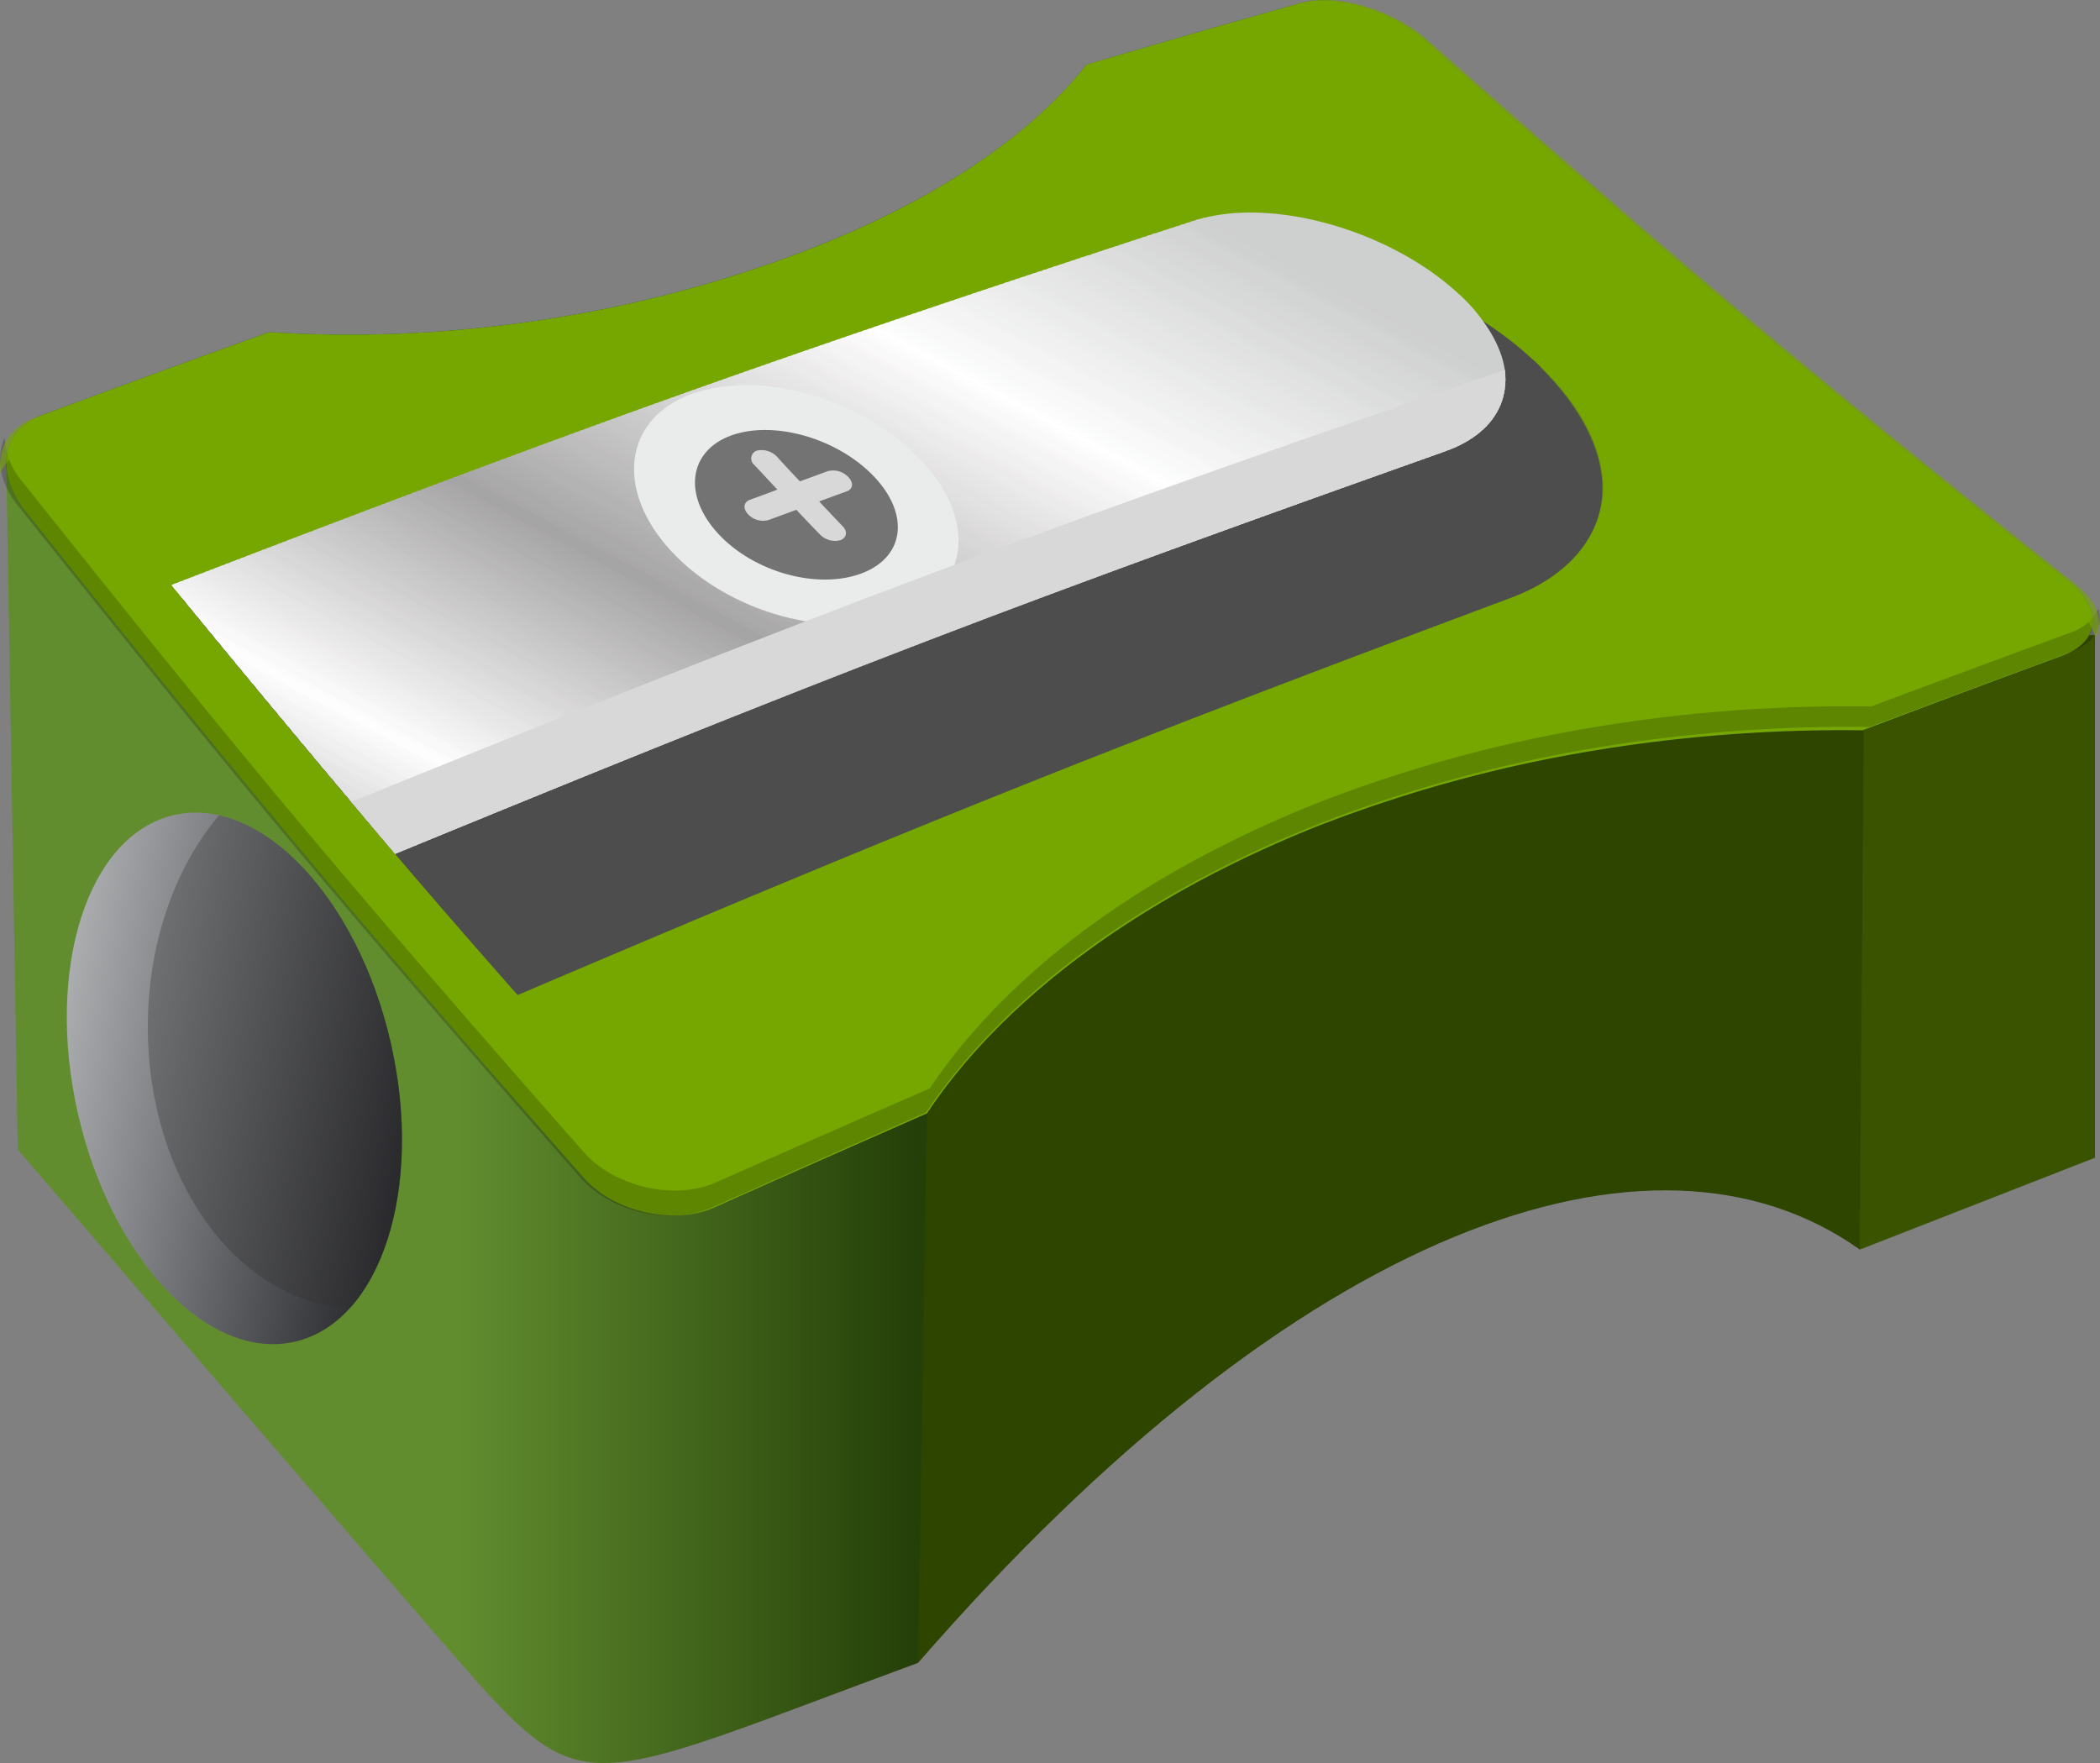 <svg xmlns="http://www.w3.org/2000/svg" xmlns:xlink="http://www.w3.org/1999/xlink" width="531.03" height="445.87" viewBox="0 0 531.03 445.87">
  <rect x="0" y="0" width="531.03" height="445.87" fill="#808080" stroke="none"/>
  <defs>
    <style>
      .cls-1 {
        fill: #3a5300;
      }

      .cls-1, .cls-10, .cls-100, .cls-101, .cls-102, .cls-103, .cls-104, .cls-105, .cls-106, .cls-107, .cls-108, .cls-109, .cls-11, .cls-110, .cls-111, .cls-112, .cls-113, .cls-114, .cls-115, .cls-116, .cls-117, .cls-118, .cls-119, .cls-12, .cls-120, .cls-121, .cls-122, .cls-123, .cls-124, .cls-125, .cls-126, .cls-127, .cls-128, .cls-129, .cls-13, .cls-130, .cls-131, .cls-132, .cls-133, .cls-134, .cls-136, .cls-14, .cls-15, .cls-16, .cls-17, .cls-18, .cls-19, .cls-2, .cls-20, .cls-21, .cls-22, .cls-23, .cls-24, .cls-25, .cls-26, .cls-27, .cls-28, .cls-29, .cls-3, .cls-30, .cls-31, .cls-32, .cls-33, .cls-34, .cls-35, .cls-36, .cls-37, .cls-38, .cls-39, .cls-4, .cls-40, .cls-41, .cls-42, .cls-43, .cls-44, .cls-45, .cls-46, .cls-47, .cls-48, .cls-49, .cls-5, .cls-50, .cls-51, .cls-52, .cls-53, .cls-54, .cls-55, .cls-56, .cls-57, .cls-58, .cls-59, .cls-6, .cls-60, .cls-61, .cls-62, .cls-63, .cls-64, .cls-65, .cls-66, .cls-67, .cls-68, .cls-69, .cls-7, .cls-70, .cls-71, .cls-72, .cls-73, .cls-74, .cls-75, .cls-76, .cls-77, .cls-78, .cls-79, .cls-8, .cls-80, .cls-81, .cls-82, .cls-83, .cls-84, .cls-85, .cls-86, .cls-87, .cls-88, .cls-89, .cls-9, .cls-90, .cls-91, .cls-92, .cls-93, .cls-94, .cls-95, .cls-96, .cls-97, .cls-98, .cls-99 {
        fill-rule: evenodd;
      }

      .cls-2 {
        fill: #2e4500;
      }

      .cls-3 {
        fill: url(#GradientFill_1);
      }

      .cls-4 {
        fill: #33424f;
      }

      .cls-5, .cls-7 {
        fill: #75a700;
      }

      .cls-6 {
        opacity: 0.2;
      }

      .cls-7 {
        opacity: 0.6;
      }

      .cls-8 {
        fill: #4d4d4d;
      }

      .cls-9 {
        fill: #cecfcf;
      }

      .cls-10 {
        fill: #cfcfcf;
      }

      .cls-11 {
        fill: #cfd0d0;
      }

      .cls-12 {
        fill: #d0d2d2;
      }

      .cls-13 {
        fill: #d2d3d3;
      }

      .cls-14 {
        fill: #d3d4d4;
      }

      .cls-15 {
        fill: #d4d4d4;
      }

      .cls-16 {
        fill: #d4d5d5;
      }

      .cls-17 {
        fill: #d5d7d7;
      }

      .cls-18 {
        fill: #d7d7d7;
      }

      .cls-19 {
        fill: #d7d8d8;
      }

      .cls-20 {
        fill: #d8d8d8;
      }

      .cls-21 {
        fill: #d8d9d9;
      }

      .cls-22 {
        fill: #d9dada;
      }

      .cls-23 {
        fill: #dadada;
      }

      .cls-24 {
        fill: #dadcdc;
      }

      .cls-25 {
        fill: #dcdddd;
      }

      .cls-26 {
        fill: #ddd;
      }

      .cls-27 {
        fill: #dddede;
      }

      .cls-28 {
        fill: #dee0e0;
      }

      .cls-29 {
        fill: #e0e1e1;
      }

      .cls-30 {
        fill: #e1e1e1;
      }

      .cls-31 {
        fill: #e2e2e2;
      }

      .cls-32 {
        fill: #e2e3e3;
      }

      .cls-33 {
        fill: #e3e5e5;
      }

      .cls-34 {
        fill: #e5e5e5;
      }

      .cls-35 {
        fill: #e6e6e6;
      }

      .cls-36 {
        fill: #e6e7e7;
      }

      .cls-37 {
        fill: #e7e7e7;
      }

      .cls-38 {
        fill: #e8e8e8;
      }

      .cls-39 {
        fill: #e8eaea;
      }

      .cls-40 {
        fill: #eaebeb;
      }

      .cls-41 {
        fill: #ebebeb;
      }

      .cls-42 {
        fill: #ececec;
      }

      .cls-43 {
        fill: #eceeee;
      }

      .cls-44 {
        fill: #eee;
      }

      .cls-45 {
        fill: #efefef;
      }

      .cls-46 {
        fill: #f0f0f0;
      }

      .cls-47 {
        fill: #f0f1f1;
      }

      .cls-48 {
        fill: #f1f1f1;
      }

      .cls-49 {
        fill: #f3f3f3;
      }

      .cls-50 {
        fill: #f4f4f4;
      }

      .cls-51 {
        fill: #f5f5f5;
      }

      .cls-52 {
        fill: #f6f6f6;
      }

      .cls-53 {
        fill: #f8f8f8;
      }

      .cls-54 {
        fill: #f9f9f9;
      }

      .cls-55 {
        fill: #fafafa;
      }

      .cls-56 {
        fill: #fafcfc;
      }

      .cls-57 {
        fill: #fcfcfc;
      }

      .cls-58 {
        fill: #fdfdfd;
      }

      .cls-59 {
        fill: #fff;
      }

      .cls-60 {
        fill: #f8f6f6;
      }

      .cls-61 {
        fill: #efeeee;
      }

      .cls-62 {
        fill: #eeecec;
      }

      .cls-63 {
        fill: #eaeaea;
      }

      .cls-64 {
        fill: #e6e5e5;
      }

      .cls-65 {
        fill: #e5e3e3;
      }

      .cls-66 {
        fill: #e3e2e2;
      }

      .cls-67 {
        fill: #e0e0e0;
      }

      .cls-68 {
        fill: #dedede;
      }

      .cls-69 {
        fill: #dddcdc;
      }

      .cls-70 {
        fill: #dcdada;
      }

      .cls-71 {
        fill: #dad9d9;
      }

      .cls-72 {
        fill: #d5d5d5;
      }

      .cls-73 {
        fill: #d4d3d3;
      }

      .cls-74 {
        fill: #d3d2d2;
      }

      .cls-75 {
        fill: #d2d0d0;
      }

      .cls-76 {
        fill: #d0cfcf;
      }

      .cls-77 {
        fill: #cecece;
      }

      .cls-78 {
        fill: #ccc;
      }

      .cls-79 {
        fill: #cbcbcb;
      }

      .cls-80 {
        fill: #cbcaca;
      }

      .cls-81 {
        fill: #cac9c9;
      }

      .cls-82 {
        fill: #c9c7c7;
      }

      .cls-83 {
        fill: #c7c6c6;
      }

      .cls-84 {
        fill: #c6c6c6;
      }

      .cls-85 {
        fill: #c5c5c5;
      }

      .cls-86 {
        fill: #c3c3c3;
      }

      .cls-87 {
        fill: #c2c2c2;
      }

      .cls-88 {
        fill: #c1c1c1;
      }

      .cls-89 {
        fill: #c1c0c0;
      }

      .cls-90 {
        fill: #c0bebe;
      }

      .cls-91 {
        fill: #bebdbd;
      }

      .cls-92 {
        fill: #bdbdbd;
      }

      .cls-93 {
        fill: #bdbcbc;
      }

      .cls-94 {
        fill: #bbb;
      }

      .cls-95 {
        fill: #b9b9b9;
      }

      .cls-96 {
        fill: #b8b8b8;
      }

      .cls-97 {
        fill: #b8b7b7;
      }

      .cls-98 {
        fill: #b7b5b5;
      }

      .cls-99 {
        fill: #b5b4b4;
      }

      .cls-100 {
        fill: #b4b3b3;
      }

      .cls-101 {
        fill: #b3b3b3;
      }

      .cls-102 {
        fill: #b3b2b2;
      }

      .cls-103 {
        fill: #b0b0b0;
      }

      .cls-104 {
        fill: #afafaf;
      }

      .cls-105 {
        fill: #afaeae;
      }

      .cls-106 {
        fill: #aeadad;
      }

      .cls-107 {
        fill: #adabab;
      }

      .cls-108 {
        fill: #abaaaa;
      }

      .cls-109 {
        fill: #aaa;
      }

      .cls-110 {
        fill: #aaa9a9;
      }

      .cls-111 {
        fill: #a9a7a7;
      }

      .cls-112 {
        fill: #a6a5a5;
      }

      .cls-113 {
        fill: #a5a5a5;
      }

      .cls-114 {
        fill: #b0afaf;
      }

      .cls-115 {
        fill: #b4b4b4;
      }

      .cls-116 {
        fill: #b9b8b8;
      }

      .cls-117 {
        fill: #bbb9b9;
      }

      .cls-118 {
        fill: #c3c2c2;
      }

      .cls-119 {
        fill: #c7c7c7;
      }

      .cls-120 {
        fill: #cecccc;
      }

      .cls-121 {
        fill: #d2d2d2;
      }

      .cls-122 {
        fill: #d7d5d5;
      }

      .cls-123 {
        fill: #dcdcdc;
      }

      .cls-124 {
        fill: #e1e0e0;
      }

      .cls-125 {
        fill: #ebeaea;
      }

      .cls-126 {
        fill: #f6f5f5;
      }

      .cls-127 {
        fill: #f1f0f0;
      }

      .cls-128 {
        fill: #ecebeb;
      }

      .cls-129 {
        fill: #e7e6e6;
      }

      .cls-130 {
        fill: #e3e3e3;
      }

      .cls-131 {
        fill: #e0dede;
      }

      .cls-132 {
        fill: #d5d4d4;
      }

      .cls-133 {
        fill: #d7d8d7;
      }

      .cls-134 {
        fill: #737373;
      }

      .cls-135 {
        fill: url(#GradientFill_2);
      }

      .cls-136 {
        fill: #333;
        opacity: 0.33;
      }
    </style>
    <linearGradient id="GradientFill_1" data-name="GradientFill 1" x1="115.92" y1="281.53" x2="232.13" y2="281.53" gradientUnits="userSpaceOnUse">
      <stop offset="0" stop-color="#618d2f"/>
      <stop offset="1" stop-color="#243f08"/>
    </linearGradient>
    <linearGradient id="GradientFill_2" data-name="GradientFill 2" x1="-0.99" y1="261.85" x2="130.07" y2="285.49" gradientTransform="translate(62.42 -6.35) rotate(12.91)" gradientUnits="userSpaceOnUse">
      <stop offset="0" stop-color="#c1c3c5"/>
      <stop offset="1" stop-color="#000005"/>
    </linearGradient>
  </defs>
  <title>точилкаРесурс 2</title>
  <g id="Слой_2" data-name="Слой 2">
    <g id="_1" data-name="1">
      <polygon class="cls-1" points="470.22 315.98 470.28 316.02 529.77 292.78 529.77 160.62 470.97 160.62 470.22 315.98"/>
      <path class="cls-2" d="M232.14,420.55C328.35,309.83,418,278.85,470.28,316l1-131.47-239.18.13Z"/>
      <path class="cls-3" d="M1.59,117.19l232.8,164.35-2.25,139c-80.5,29.59-83.77,35.56-110.88,5.46C111.49,415.18,4.5,290.71,4.5,290.71Z"/>
      <path class="cls-4" d="M68.09,84a321.05,321.05,0,0,0,61.78-2.08,319.41,319.41,0,0,0,61.19-14c39.11-13,67.88-31.31,83.67-51.56,18-5.3,36.05-10.5,54-15.54,9-2.53,23.19,1.76,31.83,9.5C387,33.76,413.68,57.16,440.7,79.87s54.5,44.83,82,66.78c9,7,8.57,15.64-1.23,19.18C504.69,172,487.8,178.31,471,184.69a384.83,384.83,0,0,0-69.9,5.46,347.32,347.32,0,0,0-69.51,19.41c-45.15,18.31-78.6,44.06-97.18,72-17.86,7.87-35.79,15.77-53.66,23.77-10.33,4.62-25.46,1.27-33.2-7.48-24.16-27.38-48.14-54.93-71.65-83s-46.77-57-69.77-85.9c-7.34-9.4-5.65-20.19,4.22-23.86C29.7,97.91,48.86,90.89,68.09,84Z"/>
      <path class="cls-5" d="M68.09,84a321.05,321.05,0,0,0,61.78-2.08,319.41,319.41,0,0,0,61.19-14c39.11-13,67.88-31.31,83.67-51.56,18-5.3,36.05-10.5,54-15.54,9-2.53,23.19,1.76,31.83,9.5C387,33.76,413.68,57.16,440.7,79.87s54.5,44.83,82,66.78c9,7,8.57,15.64-1.23,19.18C504.69,172,487.8,178.31,471,184.69a384.83,384.83,0,0,0-69.9,5.46,347.32,347.32,0,0,0-69.51,19.41c-45.15,18.31-78.6,44.06-97.18,72-17.86,7.87-35.79,15.77-53.66,23.77-10.33,4.62-25.46,1.27-33.2-7.48-24.16-27.38-48.14-54.93-71.65-83s-46.77-57-69.77-85.9c-7.34-9.4-5.65-20.19,4.22-23.86C29.7,97.91,48.86,90.89,68.09,84Z"/>
      <path class="cls-6" d="M523.85,159.88c-16.82,6.18-33.78,12.45-50.73,18.79a387.71,387.71,0,0,0-70.35,5.3,349.7,349.7,0,0,0-70,19.25c-22.61,9.07-42.3,19.92-58.59,32.06-16.51,12.3-29.62,25.88-39.1,40Q208.15,287,181.12,299c-10.39,4.68-25.66,1.2-33.45-7.57C123.37,263.82,99.2,236.1,75.5,207.8s-47-57.32-70.22-86.45a17.89,17.89,0,0,1-4.09-10.73c-2.14,4.91-1.49,11.05,3.12,17,23.26,29.13,46.44,58.08,70.22,86.48s47.88,56.08,72.17,83.65c7.79,8.84,22.87,12.29,33.45,7.57q27.19-12.14,54-24c9.48-14.14,22.66-27.81,39.24-40.15,16.36-12.17,36.12-23.18,58.79-32.32a348.94,348.94,0,0,1,70-19.51,388.32,388.32,0,0,1,70.55-5.5q25.53-9.61,50.86-18.92c6.11-2.24,8.32-6.47,7-11A11.6,11.6,0,0,1,523.85,159.88Z"/>
      <path class="cls-7" d="M329.17.73q-27.09,7.66-54.37,15.64c-16.11,20.29-45,38.92-84.32,52a326.08,326.08,0,0,1-61.65,14.24,317.34,317.34,0,0,1-62.3,2.08Q37.59,95,8.39,105.88c-6.24,2.34-8.9,7.64-8.32,13.75a12.54,12.54,0,0,1,7.08-6.5c19.49-7.32,39-14.47,58.27-21.49a322.48,322.48,0,0,0,62.36-2.34A325.38,325.38,0,0,0,189.7,74.83c39.5-13.2,68.6-31.89,84.64-52.44q27.38-8.15,54.5-15.9c9.22-2.57,23.52,1.69,32.22,9.53,26.76,23.7,53.54,47.21,80.74,70.1s54.76,45.16,82.5,67.24a15.85,15.85,0,0,1,5.65,7.9c1.95-4.16.58-9.17-5.33-13.72-27.74-22-55.39-44.35-82.56-67.17s-54-46.37-80.75-70C352.55,2.52,338.32-1.81,329.17.73Z"/>
      <path class="cls-8" d="M130.91,251.66c42.61-18.17,85-36,127-52.77,41.5-16.59,82.82-32.25,123.75-47.53,14.68-5.36,22.54-15,23.64-25.91.85-10.92-5.26-23.57-18.45-35.21a89.06,89.06,0,0,0-11.37-8.71c-26.31-17.72-62.82-25.91-87.5-18-39.5,13.1-79.46,26.57-119.59,41-40.61,14.6-81.52,30.24-122.84,46.2q21,25.7,42.29,51T130.91,251.66Z"/>
      <path class="cls-7" d="M405.1,125.51c-.84,11-9,20.55-23.58,25.91-40.92,15.28-82.19,30.91-123.68,47.5-42,16.8-84.32,34.56-126.93,52.74,1.3,1.5,2.53,3,3.83,4.49C177.55,237.88,220,220,262.06,203.09c41.51-16.67,83-32.48,123.88-47.82,14.75-5.4,22.61-15.09,23.71-26,.84-11-5.26-23.57-18.38-35.18-.84-.68-1.62-1.2-2.27-1.76C400.23,103.34,405.95,115.17,405.1,125.51Z"/>
      <g>
        <path class="cls-9" d="M380.69,96.24l-76.76-41c19-5.06,47.48,3.21,64.47,18.67a41.75,41.75,0,0,1,6.89,7.67C378.81,86.51,380.79,91.66,380.69,96.24Z"/>
        <path class="cls-10" d="M380.62,97.4,302.47,55.64c.72-.23,1.47-.43,2.22-.61l76,40.62A14.64,14.64,0,0,1,380.62,97.4Z"/>
        <path class="cls-11" d="M380.49,98.53,301.08,56.09l1.26-.41.85-.26,77.47,41.41c0,.21,0,.42-.05.63C380.59,97.82,380.54,98.18,380.49,98.53Z"/>
        <path class="cls-11" d="M380.29,99.63,299.68,56.54l2.09-.68L380.56,98A16.12,16.12,0,0,1,380.29,99.63Z"/>
        <path class="cls-12" d="M380,100.69,298.29,57l2.09-.68,80,42.77A16.07,16.07,0,0,1,380,100.69Z"/>
        <path class="cls-13" d="M379.7,101.71,296.89,57.45l2.09-.68,81.19,43.39Q380,101,379.7,101.71Z"/>
        <path class="cls-14" d="M379.31,102.7,295.5,57.91l2.09-.68,82.28,44Q379.63,102,379.31,102.7Z"/>
        <path class="cls-14" d="M378.85,103.66l-84.75-45.3,2.09-.68,83.32,44.53C379.32,102.7,379.1,103.18,378.85,103.66Z"/>
        <path class="cls-15" d="M378.34,104.58,292.71,58.82l2.09-.68,84.28,45Q378.75,103.9,378.34,104.58Z"/>
        <path class="cls-16" d="M377.76,105.48l-86.45-46.2,2.09-.68,85.19,45.53C378.35,104.58,378.07,105,377.76,105.48Z"/>
        <path class="cls-17" d="M377.13,106.34,289.93,59.73,292,59l86,46Q377.63,105.7,377.13,106.34Z"/>
        <path class="cls-18" d="M376.44,107.17l-87.91-47,2.08-.68,86.83,46.41Q377,106.55,376.44,107.17Z"/>
        <path class="cls-19" d="M375.69,108,287.14,60.64l2.09-.69,87.56,46.8C376.45,107.17,376.08,107.58,375.69,108Z"/>
        <path class="cls-20" d="M374.89,108.74,285.75,61.1l2.09-.68,88.24,47.16Q375.52,108.17,374.89,108.74Z"/>
        <path class="cls-21" d="M374,109.48,284.36,61.55l2.09-.69,88.85,47.49Q374.7,108.94,374,109.48Z"/>
        <path class="cls-22" d="M373.11,110.19,283,62l2.08-.68,89.41,47.79Q373.83,109.67,373.11,110.19Z"/>
        <path class="cls-23" d="M372.14,110.87l-90.56-48.4,2.09-.68,89.91,48.06Q372.89,110.37,372.14,110.87Z"/>
        <path class="cls-24" d="M371.11,111.52,280.19,62.92l2.09-.69,90.36,48.3C372.15,110.87,371.64,111.2,371.11,111.52Z"/>
        <path class="cls-25" d="M370,112.13,278.8,63.38l2.08-.69,90.75,48.5Q370.86,111.68,370,112.13Z"/>
        <path class="cls-26" d="M368.87,112.72,277.41,63.84l2.09-.69,91.07,48.68Q369.75,112.29,368.87,112.72Z"/>
        <path class="cls-26" d="M367.66,113.27,276,64.3l2.08-.69,91.34,48.82Q368.59,112.87,367.66,113.27Z"/>
        <path class="cls-27" d="M366.38,113.79l-91.75-49,2.08-.69L368.27,113Q367.36,113.42,366.38,113.79Z"/>
        <path class="cls-28" d="M365,114.28l-91.8-49.07,2.08-.69,91.7,49c-.63.25-1.27.5-1.94.73Z"/>
        <polygon class="cls-29" points="363.7 114.76 271.86 65.67 273.94 64.98 365.72 114.04 365.09 114.26 363.7 114.76"/>
        <polygon class="cls-30" points="362.35 115.24 270.47 66.13 272.55 65.44 364.37 114.52 362.35 115.24"/>
        <polygon class="cls-31" points="361 115.72 269.08 66.59 271.16 65.9 363.02 115 361 115.72"/>
        <polygon class="cls-31" points="359.65 116.19 267.69 67.05 269.77 66.36 361.68 115.48 359.65 116.19"/>
        <polygon class="cls-32" points="358.3 116.67 266.31 67.5 268.39 66.82 360.33 115.95 358.3 116.67"/>
        <polygon class="cls-33" points="356.95 117.15 264.92 67.96 267 67.27 358.98 116.44 356.95 117.15"/>
        <polygon class="cls-34" points="355.61 117.63 263.54 68.42 265.61 67.73 357.63 116.91 355.61 117.63"/>
        <polygon class="cls-35" points="354.26 118.11 262.15 68.88 264.23 68.19 356.28 117.39 354.26 118.11"/>
        <polygon class="cls-35" points="352.91 118.59 260.76 69.34 262.84 68.65 354.93 117.87 352.91 118.59"/>
        <polygon class="cls-36" points="351.56 119.07 259.38 69.8 261.46 69.11 353.58 118.35 351.56 119.07"/>
        <polygon class="cls-37" points="350.21 119.55 258 70.26 260.07 69.57 352.24 118.83 350.21 119.55"/>
        <polygon class="cls-38" points="348.87 120.03 256.61 70.72 258.69 70.03 350.89 119.31 348.87 120.03"/>
        <polygon class="cls-39" points="347.52 120.51 255.23 71.18 257.3 70.49 349.54 119.79 347.52 120.51"/>
        <polygon class="cls-40" points="346.18 120.99 253.84 71.64 255.92 70.95 348.2 120.27 346.18 120.99"/>
        <polygon class="cls-41" points="344.83 121.47 252.46 72.1 254.54 71.41 346.85 120.75 344.83 121.47"/>
        <polygon class="cls-41" points="343.48 121.95 251.08 72.57 253.15 71.87 345.5 121.23 343.48 121.95"/>
        <polygon class="cls-42" points="342.14 122.43 249.7 73.03 251.77 72.33 344.15 121.71 342.14 122.43"/>
        <polygon class="cls-43" points="340.79 122.91 248.32 73.49 250.39 72.8 342.81 122.19 340.79 122.91"/>
        <polygon class="cls-44" points="339.44 123.39 246.94 73.95 249.01 73.26 341.46 122.67 339.44 123.39"/>
        <polygon class="cls-45" points="338.1 123.88 245.56 74.41 247.63 73.72 340.12 123.15 338.1 123.88"/>
        <polygon class="cls-46" points="336.75 124.36 244.18 74.88 246.25 74.18 338.77 123.63 336.75 124.36"/>
        <polygon class="cls-46" points="335.41 124.84 242.8 75.34 244.87 74.64 337.43 124.11 335.41 124.84"/>
        <polygon class="cls-47" points="334.06 125.32 241.42 75.8 243.49 75.11 336.08 124.6 334.06 125.32"/>
        <polygon class="cls-48" points="332.72 125.8 240.04 76.27 242.11 75.57 334.74 125.08 332.72 125.8"/>
        <polygon class="cls-49" points="331.38 126.28 238.66 76.73 240.73 76.03 333.39 125.56 331.38 126.28"/>
        <polygon class="cls-50" points="330.04 126.76 237.29 77.19 239.35 76.5 332.05 126.04 330.04 126.76"/>
        <polygon class="cls-50" points="328.69 127.25 235.91 77.66 237.98 76.96 330.7 126.52 328.69 127.25"/>
        <polygon class="cls-50" points="327.35 127.73 234.54 78.12 236.6 77.42 329.36 127 327.35 127.73"/>
        <polygon class="cls-51" points="326 128.21 233.16 78.59 235.22 77.89 328.02 127.49 326 128.21"/>
        <polygon class="cls-52" points="324.66 128.69 231.78 79.05 233.85 78.36 326.68 127.97 324.66 128.69"/>
        <polygon class="cls-53" points="323.32 129.18 230.41 79.52 232.47 78.82 325.33 128.45 323.32 129.18"/>
        <polygon class="cls-53" points="321.98 129.66 229.04 79.98 231.1 79.28 323.99 128.93 321.98 129.66"/>
        <polygon class="cls-54" points="320.64 130.14 227.67 80.45 229.72 79.75 322.65 129.41 320.64 130.14"/>
        <polygon class="cls-54" points="319.29 130.62 226.29 80.92 228.35 80.22 321.31 129.9 319.29 130.62"/>
        <polygon class="cls-55" points="317.96 131.11 224.92 81.38 226.98 80.68 319.96 130.38 317.96 131.11"/>
        <polygon class="cls-56" points="316.61 131.59 223.55 81.85 225.61 81.15 318.63 130.87 316.61 131.59"/>
        <polygon class="cls-57" points="315.27 132.07 222.18 82.32 224.23 81.62 317.28 131.35 315.27 132.07"/>
        <polygon class="cls-58" points="313.93 132.56 220.81 82.78 222.86 82.08 315.94 131.83 313.93 132.56"/>
        <polygon class="cls-59" points="312.59 133.04 219.44 83.25 221.49 82.55 314.6 132.32 312.59 133.04"/>
        <polygon class="cls-58" points="311.25 133.53 218.07 83.72 220.12 83.02 313.26 132.8 311.25 133.53"/>
        <polygon class="cls-57" points="309.92 134.01 216.7 84.19 218.75 83.48 311.93 133.28 309.92 134.01"/>
        <polygon class="cls-55" points="308.58 134.5 215.33 84.66 217.38 83.95 310.58 133.77 308.58 134.5"/>
        <polygon class="cls-54" points="307.24 134.98 213.96 85.13 216.01 84.42 309.25 134.25 307.24 134.98"/>
        <polygon class="cls-54" points="305.9 135.47 212.6 85.6 214.65 84.89 307.91 134.74 305.9 135.47"/>
        <polygon class="cls-60" points="304.57 135.95 211.23 86.06 213.28 85.36 306.57 135.22 304.57 135.95"/>
        <polygon class="cls-51" points="303.23 136.44 209.87 86.53 211.91 85.83 305.24 135.71 303.23 136.44"/>
        <polygon class="cls-50" points="301.89 136.92 208.5 87.01 210.55 86.3 303.9 136.19 301.89 136.92"/>
        <polygon class="cls-50" points="300.56 137.41 207.13 87.48 209.18 86.77 302.56 136.68 300.56 137.41"/>
        <polygon class="cls-49" points="299.22 137.9 205.77 87.95 207.82 87.24 301.23 137.17 299.22 137.9"/>
        <polygon class="cls-48" points="297.89 138.38 204.41 88.42 206.45 87.71 299.89 137.65 297.89 138.38"/>
        <polygon class="cls-46" points="296.55 138.87 203.04 88.89 205.09 88.18 298.56 138.14 296.55 138.87"/>
        <polygon class="cls-46" points="295.22 139.35 201.68 89.36 203.73 88.65 297.22 138.63 295.22 139.35"/>
        <polygon class="cls-61" points="293.89 139.84 200.32 89.83 202.36 89.13 295.88 139.11 293.89 139.84"/>
        <polygon class="cls-62" points="292.55 140.33 198.96 90.31 201 89.6 294.55 139.6 292.55 140.33"/>
        <polygon class="cls-41" points="291.22 140.82 197.6 90.78 199.64 90.07 293.22 140.09 291.22 140.82"/>
        <polygon class="cls-41" points="289.89 141.31 196.24 91.25 198.28 90.55 291.89 140.57 289.89 141.31"/>
        <polygon class="cls-63" points="288.56 141.79 194.88 91.73 196.92 91.02 290.55 141.06 288.56 141.79"/>
        <polygon class="cls-38" points="287.22 142.28 193.53 92.2 195.56 91.49 289.22 141.55 287.22 142.28"/>
        <polygon class="cls-37" points="285.89 142.77 192.17 92.68 194.21 91.97 287.89 142.04 285.89 142.77"/>
        <polygon class="cls-35" points="284.56 143.26 190.81 93.15 192.85 92.44 286.56 142.53 284.56 143.26"/>
        <polygon class="cls-64" points="283.23 143.75 189.46 93.63 191.49 92.91 285.23 143.02 283.23 143.75"/>
        <polygon class="cls-65" points="281.9 144.24 188.1 94.1 190.13 93.39 283.9 143.5 281.9 144.24"/>
        <polygon class="cls-66" points="280.58 144.73 186.75 94.58 188.78 93.86 282.57 143.99 280.58 144.73"/>
        <polygon class="cls-31" points="279.25 145.22 185.39 95.06 187.42 94.34 281.24 144.48 279.25 145.22"/>
        <polygon class="cls-30" points="277.92 145.71 184.04 95.53 186.07 94.82 279.91 144.97 277.92 145.71"/>
        <polygon class="cls-67" points="276.6 146.2 182.69 96.01 184.72 95.29 278.58 145.46 276.6 146.2"/>
        <polygon class="cls-68" points="275.27 146.69 181.33 96.49 183.36 95.77 277.26 145.96 275.27 146.69"/>
        <polygon class="cls-26" points="273.94 147.18 179.99 96.97 182.01 96.25 275.93 146.44 273.94 147.18"/>
        <polygon class="cls-69" points="272.62 147.67 178.63 97.44 180.66 96.73 274.6 146.94 272.62 147.67"/>
        <polygon class="cls-70" points="271.29 148.17 177.28 97.92 179.31 97.2 273.28 147.43 271.29 148.17"/>
        <polygon class="cls-71" points="269.97 148.66 175.94 98.4 177.96 97.68 271.95 147.92 269.97 148.66"/>
        <polygon class="cls-20" points="268.64 149.15 174.59 98.88 174.75 98.82 176.61 98.16 270.63 148.41 268.64 149.15"/>
        <polygon class="cls-20" points="267.32 149.64 173.24 99.36 174.75 98.82 175.26 98.64 269.3 148.91 267.32 149.64"/>
        <polygon class="cls-18" points="266 150.14 171.89 99.84 173.91 99.12 267.98 149.4 266 150.14"/>
        <polygon class="cls-72" points="264.68 150.63 170.55 100.32 172.57 99.6 266.66 149.89 264.68 150.63"/>
        <polygon class="cls-15" points="263.35 151.12 169.2 100.8 171.22 100.08 265.33 150.38 263.35 151.12"/>
        <polygon class="cls-73" points="262.03 151.62 167.86 101.28 169.88 100.56 264.01 150.88 262.03 151.62"/>
        <polygon class="cls-74" points="260.71 152.11 166.51 101.77 168.53 101.04 262.69 151.37 260.71 152.11"/>
        <polygon class="cls-75" points="259.39 152.6 165.17 102.25 167.19 101.52 261.37 151.86 259.39 152.6"/>
        <polygon class="cls-76" points="258.07 153.1 163.83 102.73 165.84 102.01 260.05 152.36 258.07 153.1"/>
        <polygon class="cls-10" points="256.75 153.6 162.49 103.21 164.5 102.49 258.73 152.85 256.75 153.6"/>
        <polygon class="cls-77" points="255.44 154.09 161.15 103.7 163.16 102.97 257.41 153.35 255.44 154.09"/>
        <polygon class="cls-78" points="254.12 154.59 159.81 104.18 161.82 103.46 256.1 153.84 254.12 154.59"/>
        <polygon class="cls-79" points="252.8 155.08 158.47 104.66 160.48 103.94 254.78 154.34 252.8 155.08"/>
        <polygon class="cls-80" points="251.49 155.58 157.13 105.15 159.14 104.42 253.46 154.84 251.49 155.58"/>
        <polygon class="cls-81" points="250.17 156.08 155.79 105.63 157.8 104.91 252.15 155.33 250.17 156.08"/>
        <polygon class="cls-82" points="248.86 156.57 154.45 106.12 156.46 105.39 250.83 155.83 248.86 156.57"/>
        <polygon class="cls-83" points="247.54 157.07 153.12 106.6 155.12 105.88 249.51 156.33 247.54 157.07"/>
        <polygon class="cls-84" points="246.23 157.57 151.78 107.09 153.79 106.36 248.2 156.82 246.23 157.57"/>
        <polygon class="cls-85" points="244.92 158.07 150.45 107.58 152.45 106.85 246.89 157.32 244.92 158.07"/>
        <polygon class="cls-86" points="243.6 158.57 149.11 108.06 151.11 107.33 245.57 157.82 243.6 158.57"/>
        <polygon class="cls-87" points="242.29 159.07 147.78 108.55 149.78 107.82 244.26 158.32 242.29 159.07"/>
        <polygon class="cls-88" points="240.98 159.57 146.44 109.04 148.44 108.31 242.95 158.82 240.98 159.57"/>
        <polygon class="cls-89" points="239.67 160.07 145.11 109.53 147.11 108.79 241.64 159.31 239.67 160.07"/>
        <polygon class="cls-90" points="238.36 160.57 143.78 110.01 145.78 109.28 240.33 159.82 238.36 160.57"/>
        <polygon class="cls-91" points="237.06 161.07 142.45 110.5 144.44 109.77 239.02 160.31 237.06 161.07"/>
        <polygon class="cls-92" points="235.75 161.57 141.12 110.99 143.11 110.26 237.71 160.82 235.75 161.57"/>
        <polygon class="cls-93" points="234.44 162.07 139.79 111.48 141.78 110.75 236.4 161.32 234.44 162.07"/>
        <polygon class="cls-94" points="233.13 162.57 138.46 111.97 140.45 111.23 235.09 161.82 234.39 162.09 233.13 162.57"/>
        <polygon class="cls-95" points="231.83 163.07 137.13 112.46 139.12 111.72 233.79 162.32 231.83 163.07"/>
        <polygon class="cls-96" points="230.52 163.57 135.8 112.95 137.79 112.21 232.48 162.82 230.52 163.57"/>
        <polygon class="cls-97" points="229.22 164.08 134.47 113.44 136.46 112.7 231.18 163.32 229.22 164.08"/>
        <polygon class="cls-98" points="227.91 164.58 133.14 113.93 135.13 113.19 229.87 163.83 227.91 164.58"/>
        <polygon class="cls-99" points="226.61 165.08 131.81 114.42 133.81 113.68 228.57 164.33 226.61 165.08"/>
        <polygon class="cls-100" points="225.31 165.59 130.49 114.91 132.48 114.17 227.26 164.83 225.31 165.59"/>
        <polygon class="cls-101" points="224 166.09 129.16 115.4 131.15 114.66 225.96 165.34 224 166.09"/>
        <polygon class="cls-102" points="222.7 166.59 127.84 115.89 129.82 115.15 224.66 165.84 222.7 166.59"/>
        <polygon class="cls-103" points="221.4 167.1 126.51 116.38 128.5 115.65 223.35 166.34 221.4 167.1"/>
        <polygon class="cls-104" points="220.1 167.6 125.19 116.88 127.17 116.14 222.05 166.85 220.1 167.6"/>
        <polygon class="cls-105" points="218.8 168.11 123.86 117.37 125.85 116.63 220.75 167.35 218.8 168.11"/>
        <polygon class="cls-106" points="217.5 168.61 122.54 117.86 124.52 117.12 219.45 167.86 217.5 168.61"/>
        <polygon class="cls-107" points="216.2 169.12 121.22 118.35 123.2 117.61 218.15 168.36 216.2 169.12"/>
        <polygon class="cls-108" points="214.9 169.63 119.89 118.85 121.88 118.11 216.85 168.87 214.9 169.63"/>
        <polygon class="cls-109" points="213.6 170.13 118.57 119.34 120.56 118.6 215.55 169.37 213.6 170.13"/>
        <polygon class="cls-110" points="212.31 170.64 117.25 119.83 119.23 119.09 214.25 169.88 212.31 170.64"/>
        <polygon class="cls-111" points="211.01 171.15 115.93 120.33 117.91 119.58 212.96 170.38 211.01 171.15"/>
        <polygon class="cls-112" points="209.71 171.65 114.61 120.82 116.59 120.08 211.66 170.89 209.71 171.65"/>
        <polygon class="cls-113" points="208.42 172.16 113.29 121.31 115.27 120.57 210.36 171.4 208.42 172.16"/>
        <polygon class="cls-112" points="207.12 172.67 111.97 121.81 113.95 121.07 209.06 171.91 207.12 172.67"/>
        <polygon class="cls-111" points="205.83 173.18 110.65 122.3 112.63 121.56 207.77 172.41 205.83 173.18"/>
        <polygon class="cls-110" points="204.53 173.68 109.33 122.8 111.31 122.06 206.47 172.92 204.53 173.68"/>
        <polygon class="cls-109" points="203.24 174.19 108.01 123.3 109.99 122.55 205.18 173.43 203.24 174.19"/>
        <polygon class="cls-107" points="201.94 174.7 106.69 123.79 108.67 123.05 203.88 173.94 201.94 174.7"/>
        <polygon class="cls-106" points="200.65 175.21 105.37 124.29 107.35 123.54 202.59 174.44 200.65 175.21"/>
        <polygon class="cls-104" points="199.36 175.72 104.06 124.78 106.03 124.04 201.3 174.95 199.36 175.72"/>
        <polygon class="cls-114" points="198.07 176.23 102.74 125.28 104.72 124.53 200 175.46 198.07 176.23"/>
        <polygon class="cls-102" points="196.77 176.74 101.42 125.77 103.4 125.03 198.71 175.97 196.77 176.74"/>
        <polygon class="cls-101" points="195.49 177.25 100.11 126.27 102.08 125.53 197.42 176.48 195.49 177.25"/>
        <polygon class="cls-115" points="194.19 177.76 98.79 126.77 100.77 126.02 196.13 176.99 194.19 177.76"/>
        <polygon class="cls-98" points="192.91 178.27 97.48 127.26 99.45 126.52 194.84 177.5 192.91 178.27"/>
        <polygon class="cls-96" points="191.61 178.78 96.16 127.76 98.13 127.02 193.55 178.01 191.61 178.78"/>
        <polygon class="cls-116" points="190.32 179.29 94.85 128.26 96.82 127.51 192.26 178.52 190.32 179.29"/>
        <polygon class="cls-117" points="189.04 179.8 93.53 128.75 95.5 128.01 190.97 179.03 189.04 179.8"/>
        <polygon class="cls-93" points="187.75 180.31 92.22 129.25 94.19 128.51 189.68 179.54 187.75 180.31"/>
        <polygon class="cls-92" points="186.46 180.82 90.9 129.75 92.87 129 188.39 180.06 186.46 180.82"/>
        <polygon class="cls-90" points="185.17 181.33 89.59 130.25 91.56 129.5 187.1 180.57 185.17 181.33"/>
        <polygon class="cls-89" points="183.88 181.85 88.28 130.75 90.25 130 185.81 181.08 183.88 181.85"/>
        <polygon class="cls-88" points="182.59 182.36 86.97 131.25 88.94 130.5 184.53 181.59 182.59 182.36"/>
        <polygon class="cls-118" points="181.31 182.87 85.65 131.75 87.62 131 183.24 182.1 181.31 182.87"/>
        <polygon class="cls-85" points="180.02 183.38 84.34 132.24 86.31 131.5 181.95 182.61 180.02 183.38"/>
        <polygon class="cls-84" points="178.74 183.9 83.03 132.74 85 132 180.67 183.13 178.74 183.9"/>
        <polygon class="cls-119" points="177.45 184.41 81.72 133.24 83.69 132.49 179.38 183.64 177.45 184.41"/>
        <polygon class="cls-81" points="176.17 184.92 80.41 133.74 82.37 132.99 178.09 184.15 176.17 184.92"/>
        <polygon class="cls-80" points="174.88 185.44 79.09 134.24 81.06 133.49 176.81 184.66 174.88 185.44"/>
        <polygon class="cls-79" points="173.6 185.95 77.78 134.74 79.75 133.99 175.53 185.18 173.6 185.95"/>
        <polygon class="cls-120" points="172.32 186.46 76.48 135.24 78.44 134.49 174.24 185.69 172.32 186.46"/>
        <polygon class="cls-10" points="171.03 186.98 75.17 135.74 77.13 134.99 172.96 186.21 171.03 186.98"/>
        <polygon class="cls-76" points="169.75 187.49 73.86 136.24 75.82 135.49 171.68 186.72 169.75 187.49"/>
        <polygon class="cls-121" points="168.47 188.01 72.55 136.74 74.51 135.99 170.39 187.24 168.47 188.01"/>
        <polygon class="cls-73" points="167.19 188.52 71.24 137.24 73.2 136.49 169.11 187.75 167.19 188.52"/>
        <polygon class="cls-15" points="165.91 189.04 69.93 137.74 71.89 136.99 167.83 188.26 165.91 189.04"/>
        <polygon class="cls-122" points="164.62 189.55 68.62 138.24 70.58 137.49 166.54 188.78 164.62 189.55"/>
        <polygon class="cls-20" points="163.34 190.07 67.31 138.74 69.28 137.99 165.26 189.29 163.34 190.07"/>
        <polygon class="cls-20" points="162.06 190.58 66 139.24 67.97 138.49 163.98 189.81 162.06 190.58"/>
        <polygon class="cls-71" points="160.78 191.1 64.7 139.74 66.66 138.99 162.7 190.32 160.78 191.1"/>
        <polygon class="cls-123" points="159.5 191.61 63.39 140.24 65.35 139.49 161.42 190.84 159.5 191.61"/>
        <polygon class="cls-26" points="158.22 192.13 62.08 140.75 64.04 139.99 160.14 191.36 158.22 192.13"/>
        <polygon class="cls-68" points="156.94 192.65 60.77 141.25 62.74 140.49 158.86 191.87 156.94 192.65"/>
        <polygon class="cls-124" points="155.67 193.16 59.47 141.75 61.43 141 157.58 192.39 155.67 193.16"/>
        <polygon class="cls-31" points="154.39 193.68 58.16 142.25 60.12 141.5 156.31 192.9 154.39 193.68"/>
        <polygon class="cls-31" points="153.11 194.19 56.85 142.75 58.81 142 155.03 193.42 153.11 194.19"/>
        <polygon class="cls-34" points="151.83 194.71 55.54 143.25 57.51 142.5 153.75 193.94 151.83 194.71"/>
        <polygon class="cls-35" points="150.55 195.23 54.24 143.75 56.2 143 152.47 194.45 150.55 195.23"/>
        <polygon class="cls-37" points="149.28 195.75 52.93 144.26 54.89 143.5 151.19 194.97 149.28 195.75"/>
        <polygon class="cls-38" points="148 196.26 51.63 144.76 53.59 144 149.91 195.49 148 196.26"/>
        <polygon class="cls-125" points="146.72 196.78 50.32 145.26 52.28 144.51 148.64 196.01 146.72 196.78"/>
        <polygon class="cls-41" points="145.44 197.3 49.02 145.76 50.97 145.01 147.36 196.52 145.44 197.3"/>
        <polygon class="cls-62" points="144.17 197.82 47.71 146.26 49.67 145.51 146.08 197.04 144.17 197.82"/>
        <polygon class="cls-45" points="142.89 198.34 46.41 146.76 48.37 146.01 144.81 197.56 142.89 198.34"/>
        <polygon class="cls-46" points="141.62 198.86 45.1 147.27 47.06 146.51 143.53 198.08 141.62 198.86"/>
        <polygon class="cls-48" points="140.34 199.37 43.79 147.77 45.75 147.02 142.26 198.6 140.34 199.37"/>
        <polygon class="cls-49" points="139.07 199.89 44.48 149.33 43.34 147.95 44.45 147.52 140.98 199.11 139.07 199.89"/>
        <polygon class="cls-50" points="137.79 200.41 46.22 151.47 43.61 148.27 139.7 199.63 137.79 200.41"/>
        <polygon class="cls-51" points="136.52 200.93 47.97 153.6 45.35 150.4 138.43 200.15 136.52 200.93"/>
        <polygon class="cls-53" points="135.25 201.45 49.72 155.74 47.1 152.54 137.16 200.67 135.25 201.45"/>
        <polygon class="cls-54" points="133.97 201.97 51.48 157.88 48.85 154.67 135.88 201.19 133.97 201.97"/>
        <polygon class="cls-54" points="132.7 202.49 53.24 160.02 50.6 156.81 134.61 201.71 132.7 202.49"/>
        <polygon class="cls-57" points="131.43 203.01 55 162.16 52.36 158.95 133.34 202.23 131.43 203.01"/>
        <polygon class="cls-58" points="130.15 203.53 56.77 164.3 54.12 161.09 132.06 202.75 130.15 203.53"/>
        <polygon class="cls-58" points="128.88 204.04 58.54 166.45 55.88 163.23 130.79 203.27 128.88 204.04"/>
        <polygon class="cls-55" points="127.61 204.57 60.31 168.6 57.65 165.38 129.52 203.79 127.61 204.57"/>
        <polygon class="cls-54" points="126.33 205.09 62.09 170.75 59.42 167.52 128.24 204.31 126.33 205.09"/>
        <polygon class="cls-53" points="125.06 205.61 63.86 172.9 61.2 169.67 126.97 204.83 125.06 205.61"/>
        <polygon class="cls-126" points="123.79 206.13 65.65 175.05 62.97 171.82 125.7 205.34 123.79 206.13"/>
        <polygon class="cls-50" points="122.52 206.65 67.43 177.2 64.76 173.97 124.43 205.87 122.52 206.65"/>
        <polygon class="cls-49" points="121.25 207.17 69.23 179.37 66.54 176.13 123.16 206.39 121.25 207.17"/>
        <polygon class="cls-127" points="119.98 207.69 71.02 181.52 68.33 178.28 121.88 206.91 119.98 207.69"/>
        <polygon class="cls-46" points="118.71 208.21 72.82 183.69 70.13 180.44 120.61 207.43 118.71 208.21"/>
        <polygon class="cls-44" points="117.44 208.73 74.62 185.85 71.92 182.6 119.34 207.95 117.44 208.73"/>
        <polygon class="cls-128" points="116.17 209.25 76.43 188.01 73.72 184.76 118.07 208.47 116.17 209.25"/>
        <polygon class="cls-41" points="114.9 209.77 78.24 190.18 75.52 186.93 116.8 208.99 114.9 209.77"/>
        <polygon class="cls-38" points="113.63 210.29 80.05 192.35 77.34 189.1 115.53 209.51 113.63 210.29"/>
        <polygon class="cls-129" points="112.36 210.81 81.87 194.52 79.15 191.27 114.26 210.03 112.36 210.81"/>
        <polygon class="cls-35" points="111.09 211.34 83.69 196.69 80.96 193.44 112.99 210.55 111.09 211.34"/>
        <polygon class="cls-130" points="109.82 211.86 85.52 198.87 82.78 195.61 111.72 211.07 109.82 211.86"/>
        <polygon class="cls-31" points="108.55 212.38 87.35 201.05 84.61 197.78 110.45 211.6 108.55 212.38"/>
        <polygon class="cls-30" points="107.28 212.9 89.19 203.23 86.44 199.96 109.18 212.12 107.28 212.9"/>
        <polygon class="cls-131" points="106.01 213.42 91.03 205.41 88.27 202.14 107.92 212.64 106.01 213.42"/>
        <polygon class="cls-26" points="104.74 213.94 92.87 207.6 90.11 204.32 106.64 213.16 104.74 213.94"/>
        <polygon class="cls-123" points="103.47 214.47 94.72 209.79 91.95 206.5 105.38 213.68 103.47 214.47"/>
        <polygon class="cls-71" points="102.21 214.99 96.57 211.98 93.79 208.69 104.11 214.21 102.21 214.99"/>
        <polygon class="cls-20" points="100.94 215.51 98.43 214.17 95.64 210.88 102.84 214.73 100.94 215.51"/>
        <polygon class="cls-18" points="97.5 213.07 101.57 215.25 99.92 215.93 97.5 213.07"/>
        <polygon class="cls-132" points="99.92 215.93 99.92 215.93 99.36 215.27 100.3 215.77 99.92 215.93"/>
      </g>
      <path class="cls-40" d="M175,99.6c17.35-6.24,43,1.2,57.67,16.54s12.57,32.77-5.09,39.32-43.44-.47-57.88-16.12S157.89,105.73,175,99.6Z"/>
      <path class="cls-133" d="M99.92,215.93h0c-3.7-4.36-7.4-8.71-11.11-13.14,49.89-20.22,99.22-40,148.24-58.33,48.29-18.06,96.21-34.79,143.56-50.92,0,1.33.07,2.67,0,3.9-.58,7.32-5.78,13.46-15.52,16.81-43.13,15.31-86.88,31-130.7,47.83C189.93,179.15,145.13,197.3,99.92,215.93Z"/>
      <path class="cls-134" d="M184.91,110.12c10.85-3.9,26.89.75,36.05,10.34s7.86,20.48-3.18,24.58-27.15-.29-36.18-10.08S174.2,114,184.91,110.12Z"/>
      <path class="cls-133" d="M190.74,117.58c2,2.11,3.9,4.19,5.85,6.24-2.34.88-4.61,1.72-6.95,2.57-1.62.59-1.82,2.18-.52,3.61a5.19,5.19,0,0,0,5.26,1.5c2.27-.84,4.61-1.69,7-2.57,1.95,2.08,3.9,4.13,5.91,6.18a5.33,5.33,0,0,0,5.26,1.49c1.56-.62,1.88-2.21.45-3.61-1.95-2-3.9-4.1-5.85-6.18,2.27-.84,4.68-1.72,7-2.57,1.56-.58,1.75-2.14.39-3.57a5.3,5.3,0,0,0-5.26-1.5c-2.34.85-4.68,1.72-7,2.57-1.95-2.05-3.9-4.13-5.78-6.21a5.35,5.35,0,0,0-5.26-1.53A2.12,2.12,0,0,0,190.74,117.58Z"/>
      <ellipse class="cls-135" cx="59.27" cy="272.72" rx="40.55" ry="68.32" transform="translate(-59.43 20.13) rotate(-12.91)"/>
      <path class="cls-136" d="M88.68,330.61c-28.43-.83-51.3-32.26-51.3-70.92,0-21.36,7-40.51,18-53.52,18.39,4.13,36.41,27,43.4,57.49C105.13,291.28,100.58,317.26,88.68,330.61Z"/>
    </g>
  </g>
</svg>
